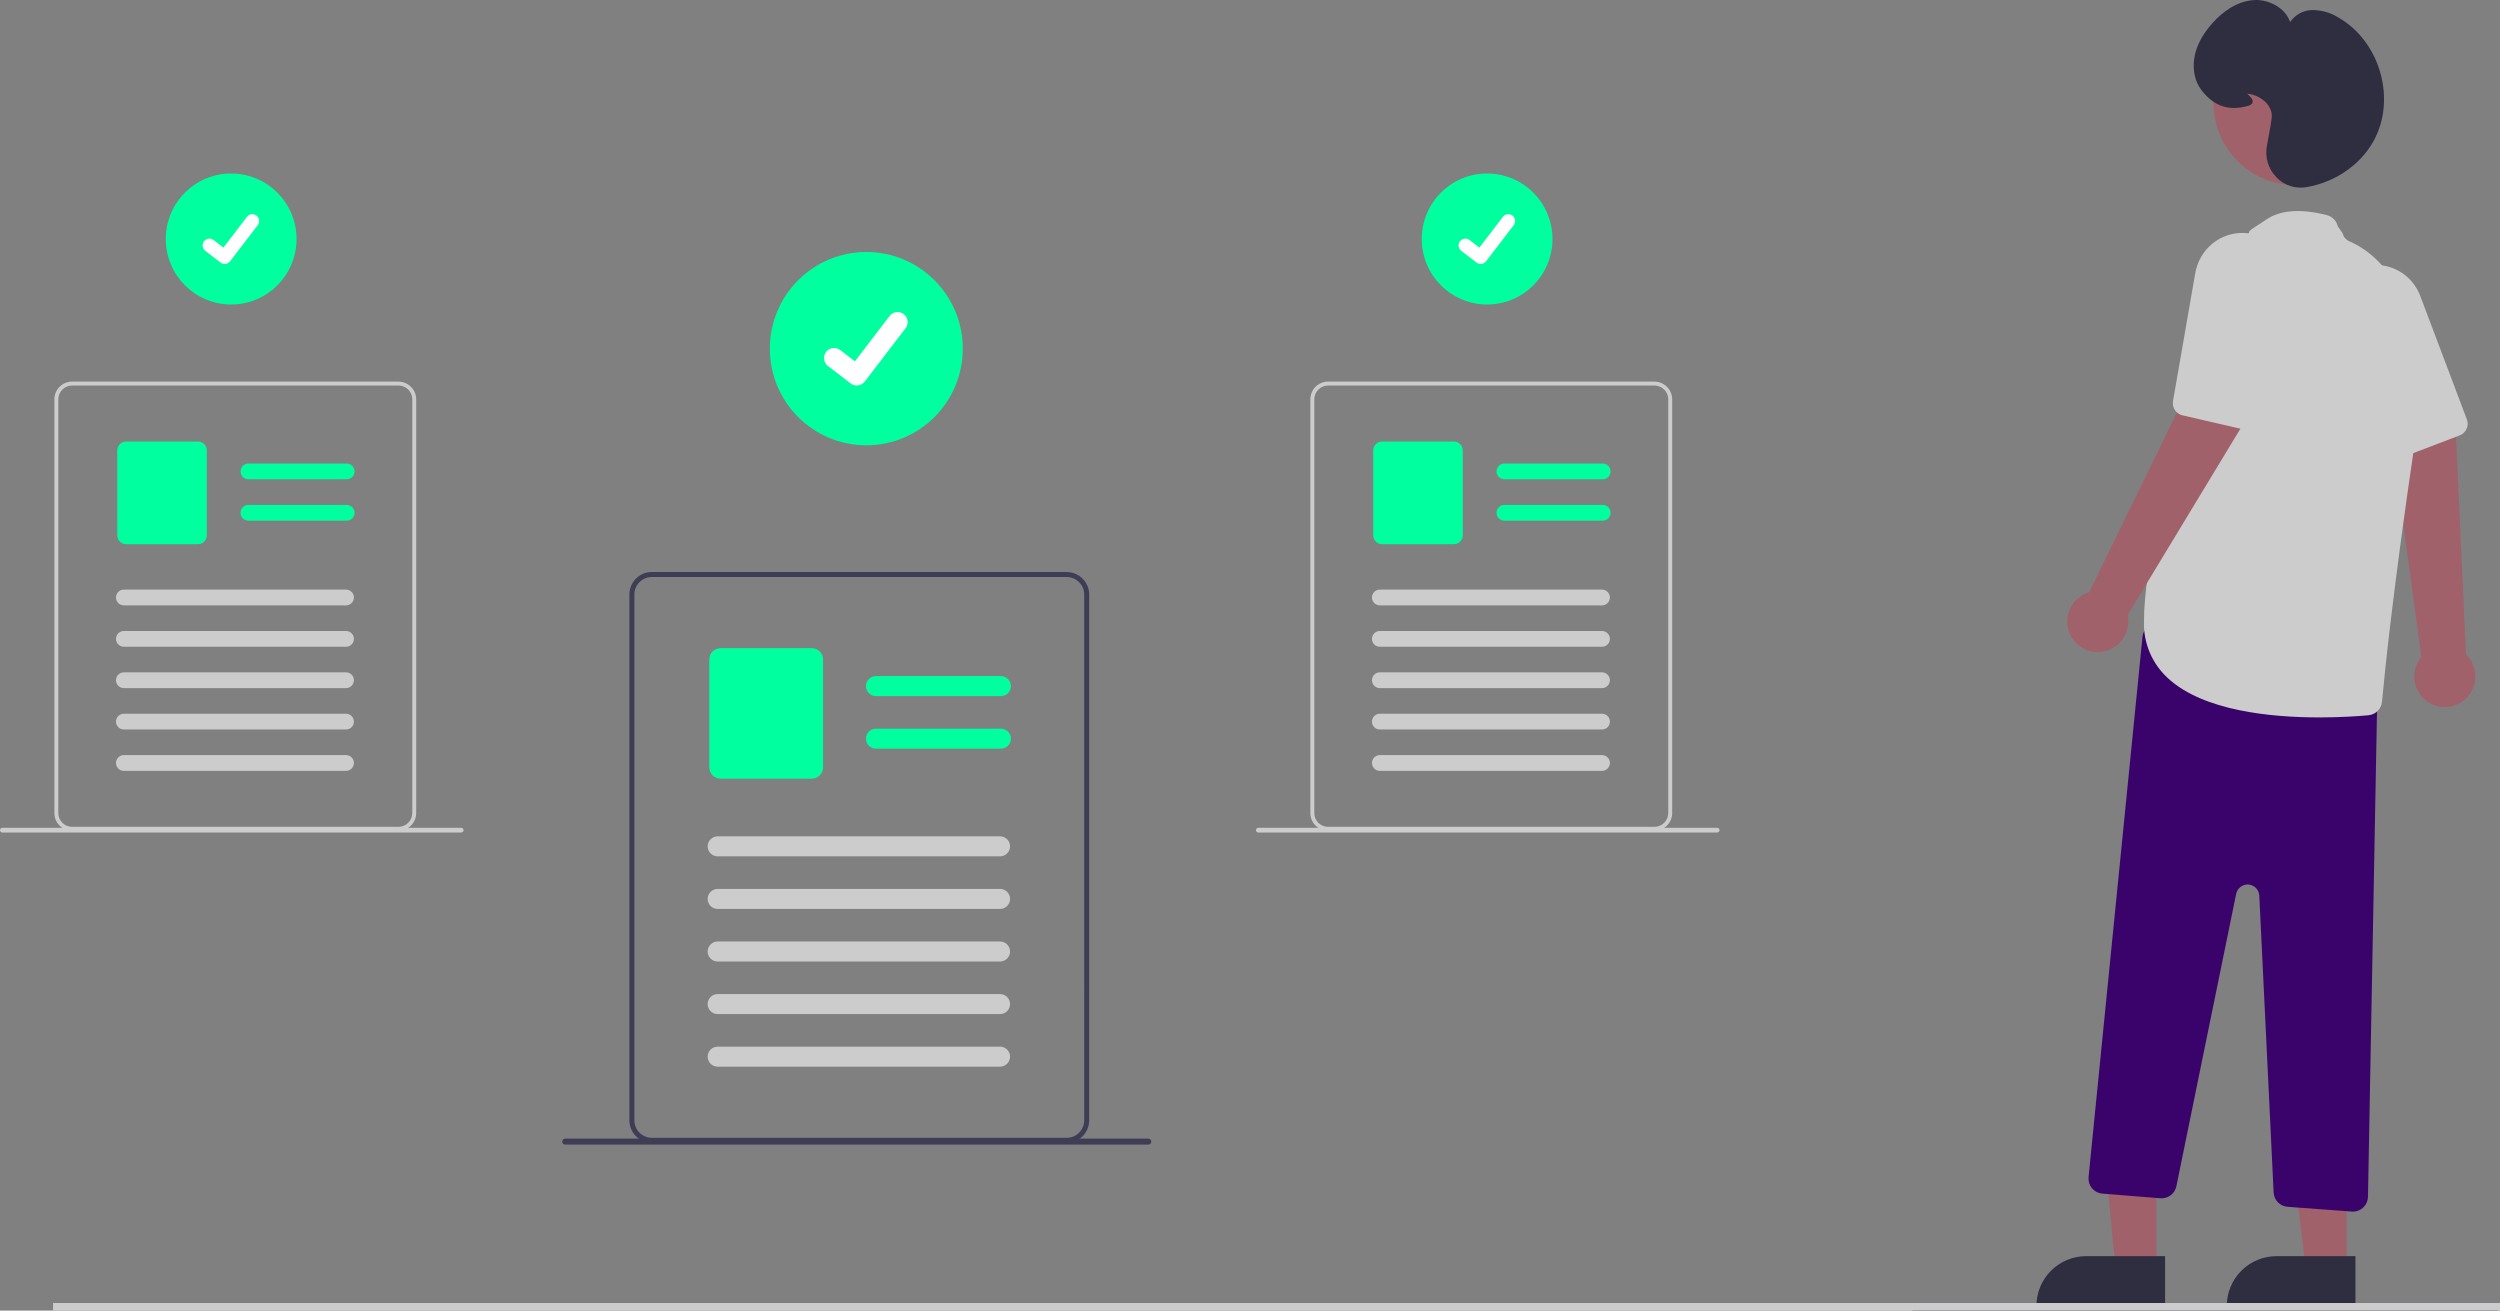 <svg width="330" height="173" viewBox="0 0 330 173" fill="none" xmlns="http://www.w3.org/2000/svg">
<rect x="0" y="0" width="330" height="173" fill="#808080" stroke="none"/>
<g clip-path="url(#clip0_1243_1659)">
<path d="M320.685 92.778C320.178 92.485 319.742 92.084 319.407 91.604C319.072 91.123 318.846 90.575 318.745 89.998C318.644 89.421 318.671 88.828 318.823 88.262C318.976 87.697 319.25 87.171 319.627 86.723L315.455 56.168L324.147 56.596L325.511 86.399C326.221 87.083 326.655 88.005 326.732 88.989C326.809 89.973 326.522 90.951 325.927 91.737C325.332 92.524 324.47 93.064 323.503 93.256C322.537 93.448 321.534 93.278 320.685 92.778V92.778Z" fill="#A0616A"/>
<path d="M325.34 57.001C325.162 57.211 324.934 57.373 324.676 57.471L316.865 60.458C316.473 60.608 316.038 60.602 315.65 60.44C315.263 60.279 314.951 59.975 314.781 59.59L307.861 44.012C307.197 42.567 307.084 40.928 307.544 39.405C307.883 38.318 308.51 37.343 309.356 36.583C310.203 35.822 311.238 35.305 312.354 35.085C313.211 34.908 314.097 34.921 314.95 35.122C315.972 35.35 316.92 35.83 317.71 36.518C318.5 37.206 319.106 38.08 319.474 39.062L325.626 55.355C325.729 55.63 325.757 55.928 325.707 56.217C325.656 56.507 325.53 56.777 325.34 57.001V57.001Z" fill="#CCCCCC"/>
<path d="M284.636 167.357H279.232L277.271 146.375L284.636 146.474V167.357Z" fill="#A0616A"/>
<path d="M275.372 165.811H285.793V172.385H268.809C268.809 170.641 269.5 168.969 270.731 167.736C271.961 166.503 273.631 165.811 275.371 165.811H275.372Z" fill="#2F2E41"/>
<path d="M309.762 167.358H304.358L301.787 146.475H309.763L309.762 167.358Z" fill="#A0616A"/>
<path d="M300.499 165.811H310.92V172.385H293.936C293.936 170.641 294.627 168.969 295.858 167.736C297.088 166.503 298.758 165.811 300.498 165.811H300.499Z" fill="#2F2E41"/>
<path d="M310.444 159.927L301.957 159.297C301.474 159.262 301.02 159.05 300.682 158.703C300.343 158.356 300.143 157.896 300.119 157.412L298.227 118.226C298.209 117.85 298.054 117.494 297.792 117.224C297.531 116.954 297.18 116.789 296.805 116.76C296.43 116.73 296.058 116.839 295.758 117.066C295.458 117.292 295.25 117.62 295.174 117.989L287.28 156.59C287.182 157.065 286.914 157.488 286.527 157.779C286.14 158.071 285.661 158.21 285.178 158.172L277.505 157.557C277.246 157.536 276.993 157.465 276.761 157.346C276.529 157.227 276.322 157.064 276.153 156.865C275.984 156.667 275.856 156.437 275.776 156.188C275.696 155.94 275.665 155.678 275.686 155.418C275.687 155.405 275.688 155.392 275.689 155.379L282.808 84.067C282.836 83.788 282.922 83.518 283.061 83.275C283.2 83.032 283.389 82.822 283.615 82.657C283.841 82.492 284.1 82.377 284.373 82.32C284.647 82.262 284.93 82.263 285.203 82.323L312.272 88.218C312.72 88.317 313.12 88.567 313.404 88.927C313.689 89.288 313.841 89.736 313.833 90.195L312.573 157.982C312.563 158.502 312.351 158.997 311.981 159.362C311.611 159.726 311.113 159.931 310.594 159.933C310.544 159.932 310.494 159.93 310.444 159.927Z" fill="#3A036B"/>
<path d="M303.016 24.442C308.996 24.442 313.843 19.585 313.843 13.595C313.843 7.604 308.996 2.748 303.016 2.748C297.037 2.748 292.189 7.604 292.189 13.595C292.189 19.585 297.037 24.442 303.016 24.442Z" fill="#A0616A"/>
<path d="M286.218 89.567C285.177 88.632 284.35 87.481 283.795 86.196C283.24 84.91 282.97 83.519 283.003 82.118C283.003 66.528 296.472 31.697 296.894 30.612C296.934 30.35 297.289 30.237 299.155 28.975C301.022 27.713 303.711 27.518 307.151 28.398C307.501 28.488 307.82 28.672 308.072 28.931C308.325 29.189 308.502 29.512 308.584 29.864L309.224 30.79C309.28 31.025 309.39 31.244 309.545 31.428C309.701 31.613 309.898 31.759 310.12 31.853C312.894 33.024 321.712 38.423 318.707 58.744C315.916 77.621 314.783 88.721 314.426 92.619C314.384 93.082 314.181 93.515 313.853 93.843C313.525 94.171 313.093 94.373 312.631 94.415C311.271 94.537 308.936 94.699 306.157 94.699C299.709 94.697 290.869 93.827 286.218 89.567Z" fill="#CCCCCC"/>
<path d="M273.282 83.792C273.024 83.266 272.885 82.689 272.874 82.103C272.863 81.517 272.98 80.936 273.217 80.4C273.455 79.865 273.807 79.388 274.248 79.003C274.689 78.618 275.21 78.335 275.772 78.174L289.302 50.473L296.282 55.68L280.839 81.189C281.048 82.154 280.896 83.162 280.412 84.021C279.929 84.881 279.147 85.534 278.215 85.855C277.283 86.175 276.267 86.143 275.357 85.763C274.448 85.382 273.71 84.681 273.282 83.792H273.282Z" fill="#A0616A"/>
<path d="M297.045 56.683C296.78 56.758 296.501 56.765 296.233 56.703L288.085 54.823C287.676 54.729 287.319 54.481 287.086 54.13C286.854 53.78 286.765 53.353 286.837 52.939L289.758 36.14C290.01 34.57 290.827 33.146 292.056 32.138C292.943 31.425 294.005 30.965 295.131 30.806C296.256 30.647 297.404 30.796 298.453 31.235C299.263 31.567 299.992 32.072 300.588 32.715C301.31 33.475 301.83 34.403 302.104 35.415C302.377 36.428 302.394 37.492 302.153 38.512L298.199 55.475C298.132 55.761 297.99 56.024 297.787 56.237C297.584 56.449 297.328 56.603 297.045 56.683H297.045Z" fill="#CCCCCC"/>
<path d="M300.482 23.395C299.955 22.857 299.566 22.199 299.348 21.477C299.13 20.755 299.089 19.991 299.23 19.25C299.607 17.273 299.829 15.978 299.871 15.507C300.015 13.896 298.39 12.592 296.781 12.383C296.719 12.374 296.667 12.369 296.623 12.366C296.663 12.405 296.708 12.447 296.747 12.484C297.053 12.772 297.433 13.13 297.342 13.499C297.288 13.721 297.085 13.879 296.722 13.981C294.207 14.686 292.27 14.038 290.626 11.942C290.163 11.346 289.846 10.651 289.697 9.911C289.109 7.017 290.678 4.549 292.098 2.989C293.269 1.702 295.167 0.141 297.561 0.007C299.423 -0.097 301.637 0.976 302.298 2.91C302.611 2.447 303.027 2.063 303.513 1.788C304 1.514 304.543 1.356 305.101 1.329C306.372 1.301 307.623 1.65 308.697 2.331C313.947 5.343 316.203 12.52 313.624 18.003C312.002 21.452 308.486 24.019 304.451 24.703C304.198 24.746 303.942 24.768 303.686 24.768C303.087 24.767 302.494 24.645 301.943 24.41C301.392 24.174 300.894 23.83 300.479 23.397L300.482 23.395Z" fill="#2F2E41"/>
<path d="M143.549 77.341C143.322 76.799 142.941 76.336 142.453 76.009C141.965 75.683 141.393 75.506 140.806 75.502H86.046C85.259 75.502 84.505 75.816 83.948 76.373C83.391 76.931 83.079 77.687 83.078 78.476V147.88C83.079 148.668 83.391 149.424 83.948 149.982C84.505 150.54 85.259 150.853 86.046 150.854H140.808C141.595 150.853 142.349 150.539 142.906 149.981C143.462 149.424 143.775 148.668 143.776 147.88V78.476C143.778 78.086 143.701 77.7 143.551 77.341H143.549ZM143.115 147.88C143.115 148.493 142.871 149.081 142.438 149.515C142.005 149.948 141.418 150.192 140.806 150.193H86.046C85.434 150.193 84.847 149.949 84.414 149.516C83.981 149.082 83.737 148.494 83.737 147.88V78.476C83.738 77.863 83.982 77.275 84.415 76.841C84.847 76.408 85.434 76.164 86.046 76.163H140.808C141.269 76.165 141.719 76.304 142.101 76.563C142.483 76.822 142.779 77.19 142.951 77.618C142.985 77.704 143.014 77.791 143.038 77.879C143.091 78.074 143.117 78.275 143.117 78.476L143.115 147.88Z" fill="#3F3D56"/>
<path d="M132.121 91.888H115.626C115.276 91.888 114.941 91.749 114.693 91.501C114.446 91.253 114.307 90.917 114.307 90.566C114.307 90.216 114.446 89.879 114.693 89.631C114.941 89.383 115.276 89.244 115.626 89.244H132.121C132.471 89.244 132.806 89.383 133.054 89.631C133.301 89.879 133.44 90.216 133.44 90.566C133.44 90.917 133.301 91.253 133.054 91.501C132.806 91.749 132.471 91.888 132.121 91.888V91.888Z" fill="#00FF9E"/>
<path d="M132.121 98.828H115.626C115.276 98.828 114.941 98.688 114.693 98.441C114.446 98.192 114.307 97.856 114.307 97.506C114.307 97.155 114.446 96.819 114.693 96.571C114.941 96.323 115.276 96.184 115.626 96.184H132.121C132.471 96.184 132.806 96.323 133.054 96.571C133.301 96.819 133.44 97.155 133.44 97.506C133.44 97.856 133.301 98.192 133.054 98.441C132.806 98.688 132.471 98.828 132.121 98.828V98.828Z" fill="#00FF9E"/>
<path d="M107.164 102.78H95.11C94.716 102.78 94.339 102.623 94.06 102.344C93.782 102.065 93.625 101.687 93.625 101.293V87.042C93.625 86.648 93.782 86.27 94.06 85.991C94.339 85.712 94.716 85.555 95.11 85.555H107.164C107.557 85.555 107.935 85.712 108.213 85.991C108.491 86.27 108.648 86.648 108.648 87.042V101.293C108.648 101.687 108.491 102.065 108.213 102.344C107.935 102.623 107.557 102.78 107.164 102.78Z" fill="#00FF9E"/>
<path d="M132.007 113.039H94.73C94.38 113.039 94.044 112.899 93.797 112.651C93.549 112.403 93.41 112.067 93.41 111.717C93.41 111.366 93.549 111.03 93.797 110.782C94.044 110.534 94.38 110.395 94.73 110.395H132.007C132.18 110.395 132.352 110.429 132.512 110.495C132.672 110.562 132.817 110.659 132.94 110.782C133.063 110.905 133.16 111.05 133.226 111.211C133.292 111.371 133.327 111.543 133.327 111.717C133.327 111.89 133.292 112.062 133.226 112.222C133.16 112.383 133.063 112.529 132.94 112.651C132.817 112.774 132.672 112.872 132.512 112.938C132.352 113.004 132.18 113.039 132.007 113.039V113.039Z" fill="#CCCCCC"/>
<path d="M132.007 119.98H94.73C94.38 119.98 94.044 119.841 93.797 119.593C93.549 119.345 93.41 119.009 93.41 118.658C93.41 118.307 93.549 117.971 93.797 117.723C94.044 117.475 94.38 117.336 94.73 117.336H132.007C132.357 117.336 132.693 117.475 132.94 117.723C133.188 117.971 133.327 118.307 133.327 118.658C133.327 119.009 133.188 119.345 132.94 119.593C132.693 119.841 132.357 119.98 132.007 119.98V119.98Z" fill="#CCCCCC"/>
<path d="M132.007 126.919H94.73C94.38 126.919 94.044 126.78 93.797 126.532C93.549 126.284 93.41 125.948 93.41 125.597C93.41 125.247 93.549 124.911 93.797 124.663C94.044 124.415 94.38 124.275 94.73 124.275H132.007C132.357 124.275 132.693 124.415 132.94 124.663C133.188 124.911 133.327 125.247 133.327 125.597C133.327 125.948 133.188 126.284 132.94 126.532C132.693 126.78 132.357 126.919 132.007 126.919V126.919Z" fill="#CCCCCC"/>
<path d="M132.007 133.861H94.73C94.38 133.861 94.044 133.722 93.797 133.474C93.549 133.226 93.41 132.889 93.41 132.539C93.41 132.188 93.549 131.852 93.797 131.604C94.044 131.356 94.38 131.217 94.73 131.217H132.007C132.357 131.217 132.693 131.356 132.94 131.604C133.188 131.852 133.327 132.188 133.327 132.539C133.327 132.889 133.188 133.226 132.94 133.474C132.693 133.722 132.357 133.861 132.007 133.861V133.861Z" fill="#CCCCCC"/>
<path d="M132.007 140.8H94.73C94.38 140.8 94.044 140.661 93.797 140.413C93.549 140.165 93.41 139.829 93.41 139.478C93.41 139.128 93.549 138.791 93.797 138.543C94.044 138.296 94.38 138.156 94.73 138.156H132.007C132.357 138.156 132.693 138.296 132.94 138.543C133.188 138.791 133.327 139.128 133.327 139.478C133.327 139.829 133.188 140.165 132.94 140.413C132.693 140.661 132.357 140.8 132.007 140.8V140.8Z" fill="#CCCCCC"/>
<path d="M252.631 173H329.604C329.709 173 329.809 172.958 329.883 172.884C329.957 172.81 329.999 172.709 329.999 172.604C329.999 172.5 329.957 172.399 329.883 172.325C329.809 172.251 329.709 172.209 329.604 172.209H252.631C252.526 172.209 252.426 172.251 252.352 172.325C252.278 172.399 252.236 172.5 252.236 172.604C252.236 172.709 252.278 172.81 252.352 172.884C252.426 172.958 252.526 173 252.631 173Z" fill="#3F3D56"/>
<path d="M114.354 58.779C121.387 58.779 127.089 53.066 127.089 46.02C127.089 38.974 121.387 33.262 114.354 33.262C107.321 33.262 101.619 38.974 101.619 46.02C101.619 53.066 107.321 58.779 114.354 58.779Z" fill="#00FF9E"/>
<path d="M113.091 50.889C112.805 50.889 112.526 50.797 112.297 50.624L112.282 50.614L109.29 48.32C109.151 48.214 109.034 48.081 108.947 47.929C108.859 47.778 108.802 47.611 108.779 47.437C108.756 47.263 108.768 47.087 108.813 46.918C108.858 46.749 108.936 46.59 109.042 46.451C109.148 46.312 109.281 46.195 109.432 46.108C109.584 46.02 109.751 45.963 109.924 45.941C110.097 45.918 110.273 45.929 110.442 45.975C110.611 46.02 110.769 46.098 110.908 46.205L112.846 47.694L117.427 41.707C117.642 41.427 117.959 41.243 118.308 41.197C118.658 41.151 119.011 41.245 119.291 41.46L119.292 41.461L119.263 41.5L119.292 41.461C119.572 41.676 119.755 41.993 119.801 42.344C119.847 42.694 119.753 43.048 119.538 43.328L114.15 50.368C114.026 50.53 113.865 50.661 113.682 50.751C113.498 50.841 113.297 50.888 113.092 50.887L113.091 50.889Z" fill="white"/>
<path d="M30.512 40.194C35.279 40.194 39.142 36.323 39.142 31.548C39.142 26.773 35.279 22.902 30.512 22.902C25.747 22.902 21.883 26.773 21.883 31.548C21.883 36.323 25.747 40.194 30.512 40.194Z" fill="#00FF9E"/>
<path d="M29.657 34.845C29.463 34.845 29.274 34.782 29.118 34.666L29.109 34.658L27.081 33.103C26.897 32.955 26.777 32.741 26.749 32.507C26.72 32.272 26.785 32.036 26.928 31.848C27.071 31.661 27.282 31.537 27.516 31.504C27.749 31.47 27.986 31.53 28.177 31.669L29.49 32.679L32.594 28.623C32.74 28.433 32.955 28.309 33.191 28.277C33.428 28.246 33.668 28.31 33.857 28.456L33.858 28.456L33.838 28.482L33.858 28.456C34.047 28.602 34.171 28.817 34.202 29.055C34.234 29.292 34.17 29.532 34.025 29.722L30.373 34.493C30.289 34.603 30.18 34.692 30.056 34.753C29.932 34.814 29.795 34.846 29.656 34.845L29.657 34.845Z" fill="white"/>
<path d="M54.761 51.818C54.582 51.392 54.282 51.028 53.899 50.771C53.515 50.513 53.065 50.374 52.603 50.371H9.513C8.894 50.371 8.3 50.618 7.862 51.057C7.424 51.496 7.178 52.09 7.178 52.711V107.322C7.178 107.942 7.424 108.537 7.862 108.976C8.3 109.415 8.894 109.661 9.513 109.662H52.603C53.222 109.661 53.816 109.414 54.254 108.975C54.691 108.537 54.938 107.942 54.939 107.322V52.711C54.94 52.404 54.879 52.101 54.761 51.818ZM54.42 107.322C54.419 107.804 54.227 108.266 53.887 108.607C53.547 108.948 53.086 109.14 52.604 109.141H9.513C9.032 109.141 8.57 108.95 8.229 108.608C7.889 108.267 7.698 107.805 7.698 107.322V52.711C7.699 52.229 7.89 51.767 8.23 51.426C8.571 51.085 9.032 50.893 9.513 50.892H52.603C52.966 50.893 53.321 51.003 53.621 51.208C53.921 51.412 54.154 51.701 54.29 52.039C54.316 52.106 54.339 52.174 54.358 52.244C54.399 52.397 54.42 52.555 54.42 52.714L54.42 107.322Z" fill="#CCCCCC"/>
<path d="M45.769 63.266H32.79C32.515 63.266 32.251 63.157 32.056 62.961C31.861 62.766 31.752 62.502 31.752 62.226C31.752 61.95 31.861 61.685 32.056 61.49C32.251 61.295 32.515 61.185 32.79 61.185H45.769C46.044 61.185 46.308 61.295 46.503 61.49C46.698 61.685 46.807 61.95 46.807 62.226C46.807 62.502 46.698 62.766 46.503 62.961C46.308 63.157 46.044 63.266 45.769 63.266H45.769Z" fill="#00FF9E"/>
<path d="M45.769 68.727H32.79C32.515 68.727 32.251 68.617 32.056 68.422C31.861 68.227 31.752 67.963 31.752 67.687C31.752 67.411 31.861 67.146 32.056 66.951C32.251 66.756 32.515 66.647 32.79 66.647H45.769C46.044 66.647 46.308 66.756 46.503 66.951C46.698 67.146 46.807 67.411 46.807 67.687C46.807 67.963 46.698 68.227 46.503 68.422C46.308 68.617 46.044 68.727 45.769 68.727H45.769Z" fill="#00FF9E"/>
<path d="M26.131 71.837H16.646C16.337 71.837 16.04 71.713 15.821 71.494C15.602 71.275 15.479 70.977 15.479 70.667V59.453C15.479 59.143 15.602 58.846 15.821 58.626C16.04 58.407 16.337 58.283 16.646 58.283H26.131C26.441 58.284 26.738 58.407 26.957 58.626C27.176 58.846 27.299 59.143 27.299 59.453V70.667C27.299 70.977 27.176 71.275 26.957 71.494C26.738 71.713 26.441 71.837 26.131 71.837V71.837Z" fill="#00FF9E"/>
<path d="M45.678 79.909H16.347C16.072 79.909 15.807 79.799 15.613 79.604C15.418 79.409 15.309 79.144 15.309 78.868C15.309 78.593 15.418 78.328 15.613 78.133C15.807 77.938 16.072 77.828 16.347 77.828H45.678C45.954 77.828 46.218 77.938 46.413 78.133C46.608 78.328 46.717 78.593 46.717 78.868C46.717 79.144 46.608 79.409 46.413 79.604C46.218 79.799 45.954 79.909 45.678 79.909V79.909Z" fill="#CCCCCC"/>
<path d="M45.678 85.372H16.347C16.072 85.372 15.807 85.262 15.613 85.067C15.418 84.872 15.309 84.607 15.309 84.331C15.309 84.055 15.418 83.791 15.613 83.596C15.807 83.401 16.072 83.291 16.347 83.291H45.678C45.954 83.291 46.218 83.401 46.413 83.596C46.608 83.791 46.717 84.055 46.717 84.331C46.717 84.607 46.608 84.872 46.413 85.067C46.218 85.262 45.954 85.372 45.678 85.372Z" fill="#CCCCCC"/>
<path d="M45.678 90.831H16.347C16.072 90.831 15.807 90.721 15.613 90.526C15.418 90.331 15.309 90.066 15.309 89.79C15.309 89.514 15.418 89.25 15.613 89.055C15.807 88.86 16.072 88.75 16.347 88.75H45.678C45.954 88.75 46.218 88.86 46.413 89.055C46.608 89.25 46.717 89.514 46.717 89.79C46.717 90.066 46.608 90.331 46.413 90.526C46.218 90.721 45.954 90.831 45.678 90.831V90.831Z" fill="#CCCCCC"/>
<path d="M45.678 96.293H16.347C16.072 96.293 15.807 96.184 15.613 95.989C15.418 95.794 15.309 95.529 15.309 95.253C15.309 94.977 15.418 94.713 15.613 94.518C15.807 94.323 16.072 94.213 16.347 94.213H45.678C45.954 94.213 46.218 94.323 46.413 94.518C46.608 94.713 46.717 94.977 46.717 95.253C46.717 95.529 46.608 95.794 46.413 95.989C46.218 96.184 45.954 96.293 45.678 96.293Z" fill="#CCCCCC"/>
<path d="M45.678 101.752H16.347C16.072 101.752 15.807 101.643 15.613 101.448C15.418 101.253 15.309 100.988 15.309 100.712C15.309 100.436 15.418 100.172 15.613 99.977C15.807 99.781 16.072 99.672 16.347 99.672H45.678C45.954 99.672 46.218 99.781 46.413 99.977C46.608 100.172 46.717 100.436 46.717 100.712C46.717 100.988 46.608 101.253 46.413 101.448C46.218 101.643 45.954 101.752 45.678 101.752Z" fill="#CCCCCC"/>
<path d="M0.312 109.89H60.878C60.961 109.89 61.04 109.857 61.098 109.799C61.156 109.741 61.189 109.661 61.189 109.579C61.189 109.496 61.156 109.417 61.098 109.359C61.04 109.3 60.961 109.268 60.878 109.268H0.312C0.272 109.267 0.231 109.275 0.193 109.291C0.156 109.306 0.121 109.329 0.092 109.357C0.063 109.386 0.04 109.42 0.024 109.458C0.009 109.496 0 109.536 5.01109e-06 109.577C-0 109.618 0.008 109.658 0.023 109.696C0.038 109.734 0.061 109.769 0.09 109.798C0.118 109.827 0.153 109.85 0.19 109.866C0.228 109.882 0.268 109.89 0.309 109.89H0.312Z" fill="#CCCCCC"/>
<path d="M196.3 40.194C201.066 40.194 204.929 36.323 204.929 31.548C204.929 26.773 201.066 22.902 196.3 22.902C191.534 22.902 187.67 26.773 187.67 31.548C187.67 36.323 191.534 40.194 196.3 40.194Z" fill="#00FF9E"/>
<path d="M195.444 34.845C195.25 34.845 195.061 34.782 194.906 34.666L194.896 34.658L192.868 33.103C192.684 32.955 192.565 32.741 192.536 32.507C192.507 32.272 192.572 32.036 192.715 31.848C192.858 31.661 193.07 31.537 193.303 31.504C193.536 31.47 193.774 31.53 193.964 31.669L195.277 32.679L198.382 28.623C198.527 28.433 198.742 28.309 198.978 28.277C199.215 28.246 199.455 28.31 199.644 28.456L199.645 28.456L199.625 28.482L199.645 28.456C199.834 28.602 199.958 28.817 199.99 29.055C200.021 29.292 199.957 29.532 199.812 29.722L196.16 34.493C196.076 34.603 195.967 34.692 195.843 34.753C195.719 34.814 195.582 34.846 195.444 34.845L195.444 34.845Z" fill="white"/>
<path d="M220.55 51.818C220.371 51.392 220.071 51.028 219.688 50.771C219.304 50.513 218.854 50.374 218.392 50.371H175.302C174.683 50.371 174.089 50.618 173.651 51.057C173.213 51.496 172.967 52.09 172.967 52.711V107.322C172.967 107.942 173.213 108.537 173.651 108.976C174.089 109.415 174.683 109.661 175.302 109.662H218.392C219.011 109.661 219.605 109.414 220.043 108.975C220.481 108.537 220.727 107.942 220.728 107.322V52.711C220.729 52.404 220.668 52.101 220.55 51.818ZM220.209 107.322C220.208 107.804 220.017 108.266 219.676 108.607C219.336 108.948 218.875 109.14 218.393 109.141H175.302C175.064 109.141 174.828 109.094 174.608 109.003C174.387 108.911 174.187 108.777 174.018 108.608C173.85 108.44 173.716 108.239 173.625 108.018C173.534 107.798 173.487 107.561 173.487 107.322V107.322V52.711C173.488 52.229 173.679 51.767 174.02 51.426C174.36 51.085 174.821 50.893 175.302 50.892H218.392C218.755 50.893 219.11 51.003 219.41 51.208C219.71 51.412 219.943 51.701 220.079 52.039C220.105 52.106 220.128 52.174 220.147 52.244C220.188 52.397 220.209 52.555 220.209 52.714L220.209 107.322Z" fill="#CCCCCC"/>
<path d="M211.558 63.266H198.579C198.304 63.266 198.04 63.157 197.845 62.961C197.65 62.766 197.541 62.502 197.541 62.226C197.541 61.95 197.65 61.685 197.845 61.49C198.04 61.295 198.304 61.185 198.579 61.185H211.558C211.833 61.185 212.097 61.295 212.292 61.49C212.487 61.685 212.596 61.95 212.596 62.226C212.596 62.502 212.487 62.766 212.292 62.961C212.097 63.157 211.833 63.266 211.558 63.266H211.558Z" fill="#00FF9E"/>
<path d="M211.558 68.727H198.579C198.304 68.727 198.04 68.617 197.845 68.422C197.65 68.227 197.541 67.963 197.541 67.687C197.541 67.411 197.65 67.146 197.845 66.951C198.04 66.756 198.304 66.647 198.579 66.647H211.558C211.833 66.647 212.097 66.756 212.292 66.951C212.487 67.146 212.596 67.411 212.596 67.687C212.596 67.963 212.487 68.227 212.292 68.422C212.097 68.617 211.833 68.727 211.558 68.727H211.558Z" fill="#00FF9E"/>
<path d="M191.918 71.837H182.434C182.124 71.837 181.827 71.713 181.608 71.494C181.389 71.275 181.266 70.977 181.266 70.667V59.453C181.266 59.143 181.389 58.846 181.608 58.626C181.827 58.407 182.124 58.283 182.434 58.283H191.918C192.228 58.284 192.525 58.407 192.744 58.626C192.963 58.846 193.086 59.143 193.086 59.453V70.667C193.086 70.977 192.963 71.275 192.744 71.494C192.525 71.713 192.228 71.837 191.918 71.837V71.837Z" fill="#00FF9E"/>
<path d="M211.468 79.909H182.136C181.861 79.909 181.597 79.799 181.402 79.604C181.207 79.409 181.098 79.144 181.098 78.868C181.098 78.593 181.207 78.328 181.402 78.133C181.597 77.938 181.861 77.828 182.136 77.828H211.468C211.743 77.828 212.007 77.938 212.202 78.133C212.397 78.328 212.506 78.593 212.506 78.868C212.506 79.144 212.397 79.409 212.202 79.604C212.007 79.799 211.743 79.909 211.468 79.909V79.909Z" fill="#CCCCCC"/>
<path d="M211.468 85.372H182.136C181.861 85.372 181.597 85.262 181.402 85.067C181.207 84.872 181.098 84.607 181.098 84.331C181.098 84.055 181.207 83.791 181.402 83.596C181.597 83.401 181.861 83.291 182.136 83.291H211.468C211.743 83.291 212.007 83.401 212.202 83.596C212.397 83.791 212.506 84.055 212.506 84.331C212.506 84.607 212.397 84.872 212.202 85.067C212.007 85.262 211.743 85.372 211.468 85.372Z" fill="#CCCCCC"/>
<path d="M211.468 90.831H182.136C181.861 90.831 181.597 90.721 181.402 90.526C181.207 90.331 181.098 90.066 181.098 89.79C181.098 89.514 181.207 89.25 181.402 89.055C181.597 88.86 181.861 88.75 182.136 88.75H211.468C211.743 88.75 212.007 88.86 212.202 89.055C212.397 89.25 212.506 89.514 212.506 89.79C212.506 90.066 212.397 90.331 212.202 90.526C212.007 90.721 211.743 90.831 211.468 90.831V90.831Z" fill="#CCCCCC"/>
<path d="M211.468 96.293H182.136C181.861 96.293 181.597 96.184 181.402 95.989C181.207 95.794 181.098 95.529 181.098 95.253C181.098 94.977 181.207 94.713 181.402 94.518C181.597 94.323 181.861 94.213 182.136 94.213H211.468C211.743 94.213 212.007 94.323 212.202 94.518C212.397 94.713 212.506 94.977 212.506 95.253C212.506 95.529 212.397 95.794 212.202 95.989C212.007 96.184 211.743 96.293 211.468 96.293Z" fill="#CCCCCC"/>
<path d="M211.468 101.752H182.136C181.861 101.752 181.597 101.643 181.402 101.448C181.207 101.253 181.098 100.988 181.098 100.712C181.098 100.436 181.207 100.172 181.402 99.977C181.597 99.781 181.861 99.672 182.136 99.672H211.468C211.743 99.672 212.007 99.781 212.202 99.977C212.397 100.172 212.506 100.436 212.506 100.712C212.506 100.988 212.397 101.253 212.202 101.448C212.007 101.643 211.743 101.752 211.468 101.752Z" fill="#CCCCCC"/>
<path d="M166.101 109.89H226.667C226.75 109.89 226.829 109.857 226.887 109.799C226.945 109.741 226.978 109.661 226.978 109.579C226.978 109.496 226.945 109.417 226.887 109.359C226.829 109.3 226.75 109.268 226.667 109.268H166.101C166.061 109.267 166.02 109.275 165.982 109.291C165.945 109.306 165.91 109.329 165.881 109.357C165.852 109.386 165.829 109.42 165.813 109.458C165.798 109.496 165.789 109.536 165.789 109.577C165.789 109.618 165.797 109.658 165.812 109.696C165.827 109.734 165.85 109.769 165.879 109.798C165.907 109.827 165.942 109.85 165.979 109.866C166.017 109.882 166.057 109.89 166.098 109.89H166.101Z" fill="#CCCCCC"/>
<path d="M74.606 151.09H151.579C151.684 151.09 151.784 151.048 151.858 150.974C151.932 150.9 151.974 150.799 151.974 150.694C151.974 150.589 151.932 150.489 151.858 150.415C151.784 150.34 151.684 150.299 151.579 150.299H74.606C74.501 150.299 74.401 150.34 74.326 150.415C74.252 150.489 74.211 150.589 74.211 150.694C74.211 150.799 74.252 150.9 74.326 150.974C74.401 151.048 74.501 151.09 74.606 151.09Z" fill="#3F3D56"/>
</g>
<line x1="7" y1="172.5" x2="330" y2="172.5" stroke="#CCCCCC"/>
<defs>
<clipPath id="clip0_1243_1659">
<rect width="330" height="173" fill="white"/>
</clipPath>
</defs>
</svg>
